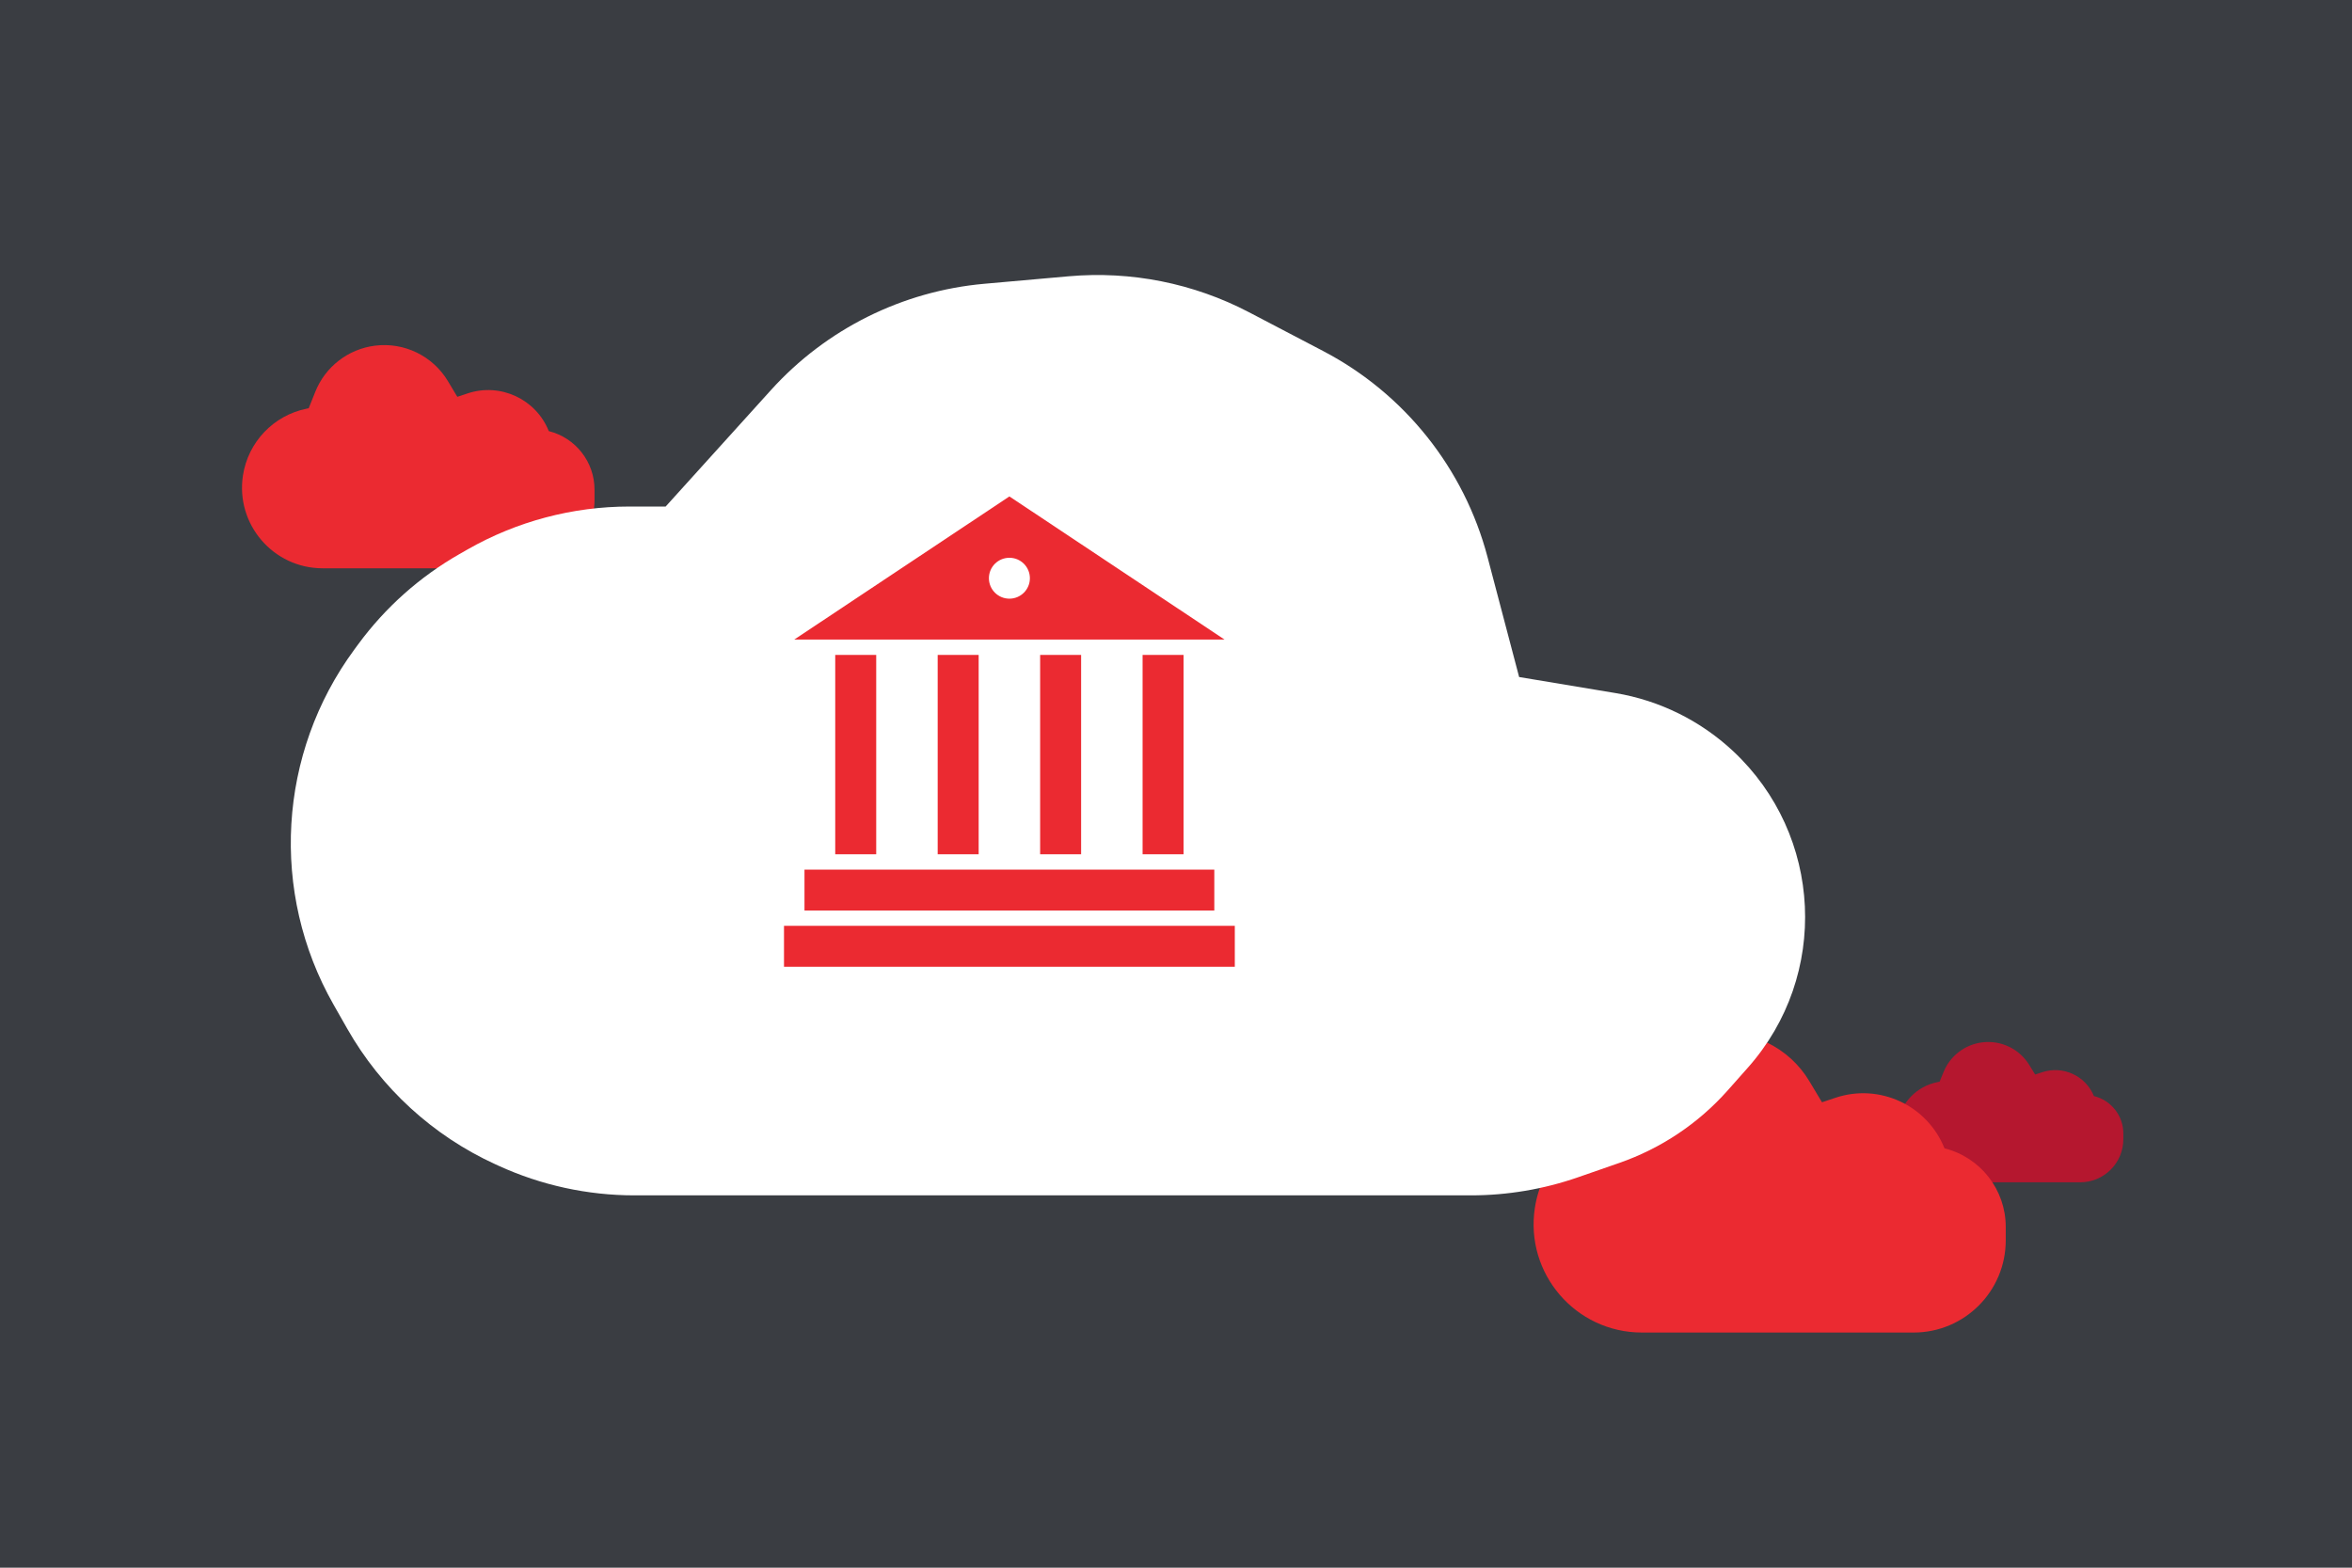 <svg xmlns="http://www.w3.org/2000/svg" width="360" height="240" fill="none" viewBox="0 0 360 240">
    <path fill="#3A3D42" d="M0 0H360V240H0z"/>
    <path fill="#B5172F" d="M318.4 181h-20.344c-4.756 0-8.388-4.248-7.648-8.945.505-3.215 2.968-5.771 6.162-6.395l.305-.06.612-1.495c1.011-2.473 3.281-4.206 5.933-4.53 2.867-.35 5.674 1.004 7.184 3.465l.896 1.46 1.1-.359c3.185-1.038 6.632.558 7.9 3.659 2.642.646 4.5 3.013 4.5 5.732v.868c0 3.645-2.955 6.6-6.6 6.6z"/>
    <path fill="#EB2A31" d="M292.9 204h-41.586c-10.157 0-17.925-9.051-16.385-19.091 1.056-6.881 6.3-12.37 13.126-13.739l.351-.07 1.362-3.413c2.052-5.143 6.737-8.765 12.232-9.453 5.982-.75 11.842 2.106 14.938 7.279l1.937 3.237 2.064-.69c6.735-2.251 14.055 1.145 16.686 7.74 5.511 1.381 9.375 6.334 9.375 12.015v2.085c0 7.787-6.313 14.1-14.1 14.1zM80.5 87H49.385c-7.564 0-13.348-6.742-12.198-14.218.789-5.123 4.695-9.208 9.778-10.225l.285-.057 1.01-2.525c1.536-3.84 5.038-6.544 9.143-7.057 4.466-.558 8.84 1.572 11.156 5.43L70 60.75l1.56-.52c5.02-1.673 10.475.857 12.44 5.77 4.114 1.028 7 4.725 7 8.965V76.5C91 82.299 86.299 87 80.5 87z"/>
    <g filter="url(#filter0_d)">
        <path fill="#fff" d="M97.112 179h128.013c5.588 0 11.135-.936 16.413-2.77l6.309-2.193c6.396-2.223 12.115-6.051 16.607-11.118l3.091-3.487c12.496-14.095 11.487-35.58-2.275-48.442-5-4.673-11.269-7.766-18.02-8.89l-14.73-2.453-4.831-18.342c-3.58-13.59-12.714-25.047-25.167-31.564l-11.35-5.94c-8.485-4.44-18.067-6.35-27.606-5.504l-12.896 1.146c-12.55 1.114-24.217 6.926-32.666 16.272l-16.119 17.83h-5.544c-8.694 0-17.239 2.266-24.79 6.577l-1.224.7c-6.066 3.462-11.34 8.158-15.48 13.784l-.608.827c-11.701 15.899-12.953 37.195-3.194 54.355l2.106 3.701c5.186 9.119 13.108 16.376 22.646 20.743l.499.229C82.828 177.452 89.928 179 97.112 179z"/>
    </g>
    <path fill="#EB2A31" d="M154.5 76l-32.932 21.913h65.864L154.5 76zm0 9.391c1.732 0 3.136 1.402 3.136 3.13 0 1.73-1.404 3.131-3.136 3.131-1.732 0-3.136-1.401-3.136-3.13 0-1.73 1.404-3.13 3.136-3.13zm-26.659 14.87v30.522h6.273v-30.522h-6.273zm15.682 0v30.522h6.272v-30.522h-6.272zm15.682 0v30.522h6.272v-30.522h-6.272zm15.681 0v30.522h6.273v-30.522h-6.273zm-51.75 32.869v6.261h62.728v-6.261h-62.728zM120 141.739V148h69v-6.261h-69z"/>
    <defs>
        <filter id="filter0_d" width="263.784" height="172.899" x="28.508" y="26.102" color-interpolation-filters="sRGB" filterUnits="userSpaceOnUse">
            <feFlood flood-opacity="0" result="BackgroundImageFix"/>
            <feColorMatrix in="SourceAlpha" values="0 0 0 0 0 0 0 0 0 0 0 0 0 0 0 0 0 0 127 0"/>
            <feOffset dy="4"/>
            <feGaussianBlur stdDeviation="8"/>
            <feColorMatrix values="0 0 0 0 0 0 0 0 0 0 0 0 0 0 0 0 0 0 0.14 0"/>
            <feBlend in2="BackgroundImageFix" result="effect1_dropShadow"/>
            <feBlend in="SourceGraphic" in2="effect1_dropShadow" result="shape"/>
        </filter>
    </defs>
</svg>
